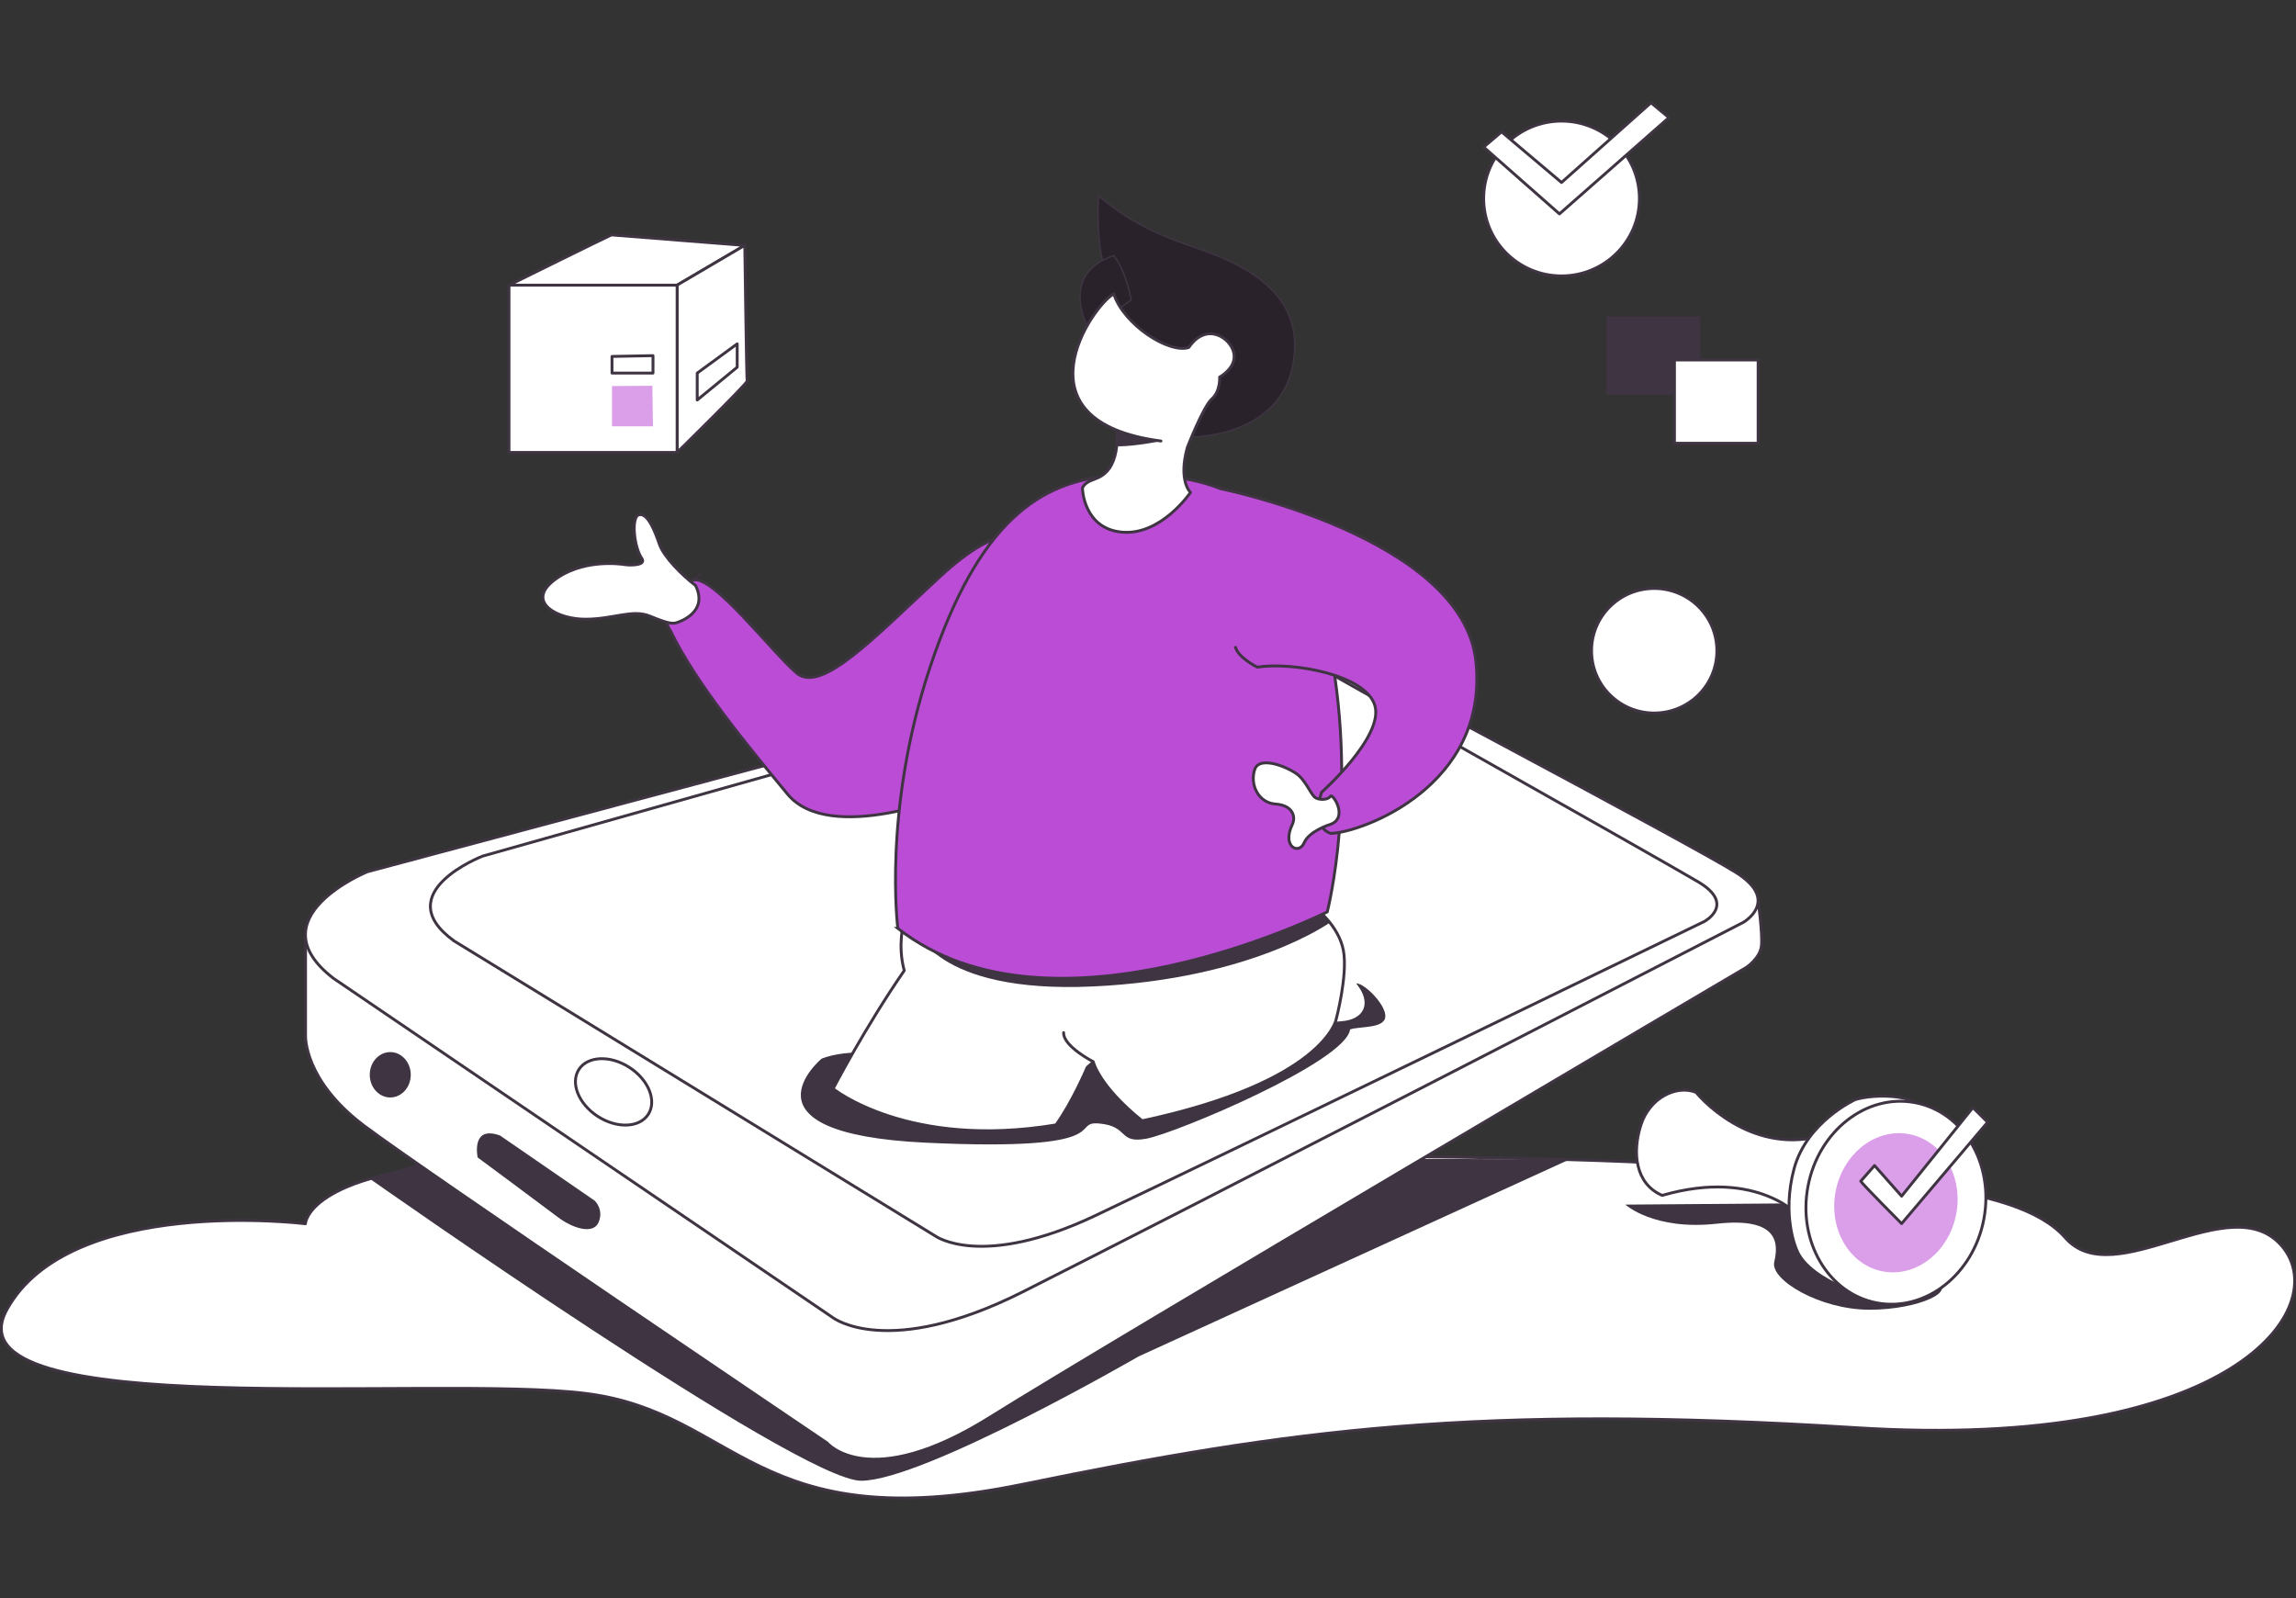 <svg xmlns="http://www.w3.org/2000/svg" width="250" height="174" fill="none"><rect width="100%" height="100%" fill="#333333" stroke="none"/><g clip-path="url(#a)"><path fill="#fff" stroke="#3F3442" stroke-linecap="round" stroke-linejoin="round" stroke-miterlimit="10" stroke-width=".313" d="M33.256 133.249s.182-5.527 18.642-6.672c18.46-1.144 114.352-1.34 132.545.349 18.193 1.689 35.025 1.675 40.429 7.844 5.405 6.169 18.011-5.681 23.612.935 5.601 6.616-5.18 22.347-46.423 19.75-41.244-2.582-61.584.196-90.741 6.17-29.157 5.974-31.01-7.817-47.518-9.896-16.509-2.094-69.95 3.364-63.044-9.143 6.907-12.506 32.498-9.337 32.498-9.337Z"/><path fill="#3F3442" d="M40.26 128.348s46.705 32.884 53.499 32.884c6.808 0 30.223-13.538 30.223-13.538l46.901-21.439-121.947-.587-8.675 2.68ZM176.975 131.166s3.102 2.834 9.952 2.08c6.851-.754 6.711 2.233 6.261 4.174-.449 1.94 4.984 5.192 10.388 5.192 5.405 0 9.953-2.15 6.879-3.169-3.074-1.019-8.142-8.472-8.142-8.472l-25.338.195Z"/><path fill="#fff" stroke="#3F3442" stroke-linecap="round" stroke-linejoin="round" stroke-miterlimit="10" stroke-width=".313" d="M33.27 102.025v10.747s-.225 4.843 6.387 9.812c6.598 4.969 50.396 34.531 50.396 34.531s4.534 5.472 17.729-2.791c13.196-8.263 82.374-48.991 82.374-48.991s1.474-.991 1.629-2.289c.168-1.298-.379-5.207-.379-5.207l-158.137 4.188Z"/><path fill="#fff" stroke="#3F3442" stroke-linecap="round" stroke-linejoin="round" stroke-miterlimit="10" stroke-width=".313" d="m36.316 106.533 54.382 36.946s5.953 4.578 20.622-2.792c14.67-7.37 78.5-40.254 78.5-40.254s4.099-2.345-.8-5.43c-4.9-3.084-46.634-25.179-46.634-25.179s-3.903-1.298-8.605 0c-4.703 1.298-93.773 25.096-93.773 25.096s-12.297 5.01-3.692 11.613Z"/><path fill="#fff" stroke="#3F3442" stroke-linecap="round" stroke-linejoin="round" stroke-miterlimit="10" stroke-width=".313" d="m49.442 102.456 52.403 32.131s5.026 3.643 17.407-2.22c12.381-5.862 66.329-32.032 66.329-32.032s3.467-1.857-.674-4.313c-4.141-2.457-44.823-25.375-44.823-25.375s-3.299-1.033-7.271 0c-3.973 1.033-80.255 22.57-80.255 22.57s-10.374 3.991-3.116 9.239Z"/><path fill="#3F3442" d="M89.463 115.271s-9.813 8.165 11.413 9.156c21.211.991 15.512-2.386 18.81-2.093 3.299.293 2.022 2.233 5.166 1.647 3.145-.586 21.703-8.361 22.152-11.892.997-.349 3.664-.07 3.832-1.326.169-1.256-2.232-3.713-3.172-3.685 1.797 2.191.814 3.95-1.586 4.118-2.387.167-3.496 1.158-3.496 1.158s-19.512 7.3-19.47 7.146c.056-.153-4.113-4.773-4.113-4.773s-6.416 1.144-9.069 1.842c-2.653.698-14.557-3.587-20.467-1.298ZM54.453 123.645l10.317 7.105s.997.949.407 2.345c-.603 1.395-2.905.6-4.407-.545-1.502-1.144-8.76-6.518-8.76-6.518s-.772-3.559 2.443-2.387ZM42.493 119.499c1.232 0 2.232-1.106 2.232-2.471 0-1.364-1-2.47-2.232-2.47-1.233 0-2.232 1.106-2.232 2.47 0 1.365 1 2.471 2.232 2.471Z"/><path fill="#fff" stroke="#3F3442" stroke-linecap="round" stroke-linejoin="round" stroke-miterlimit="10" stroke-width=".313" d="M70.575 121.353c.967-1.462.065-3.749-2.014-5.109-2.08-1.359-4.549-1.277-5.516.185-.967 1.462-.066 3.75 2.014 5.11 2.08 1.359 4.549 1.276 5.516-.186Z"/><path fill="#BB4CD6" stroke="#3F3442" stroke-miterlimit="10" stroke-width=".313" d="M75.44 63.18s-4.31 2.792-2.401 5.57c2.695 5.569 8.1 12.143 12.704 17.712 4.604 5.569 18.207 0 18.207 0l7.37-27.609s-1.895-2.582-9.012 3.978c-7.104 6.56-12.86 12.73-15.568 10.455-2.696-2.29-9.195-10.845-11.3-10.106Z"/><path fill="#fff" stroke="#3F3442" stroke-linecap="round" stroke-linejoin="round" stroke-miterlimit="10" stroke-width=".313" d="M98.405 100.448s-.702 2.471.056 5.234c-4.198 6.058-7.75 12.869-7.75 12.869s8.157 6.616 24.272 3.936c1.797-2.484 3.398-6.267 3.398-6.267s5.909-5.276 6.303-5.569c.393-.293 0-10.203 0-10.203h-26.28Z"/><path fill="#fff" d="M115.812 112.438c-.056 1.493 3.229 3.168 3.229 3.168s.561 2.596 5.32 6.435c19.766-4.23 21.113-10.999 21.113-10.999s1.306-4.871.8-7.565c-.505-2.68-3.004-4.578-3.004-4.578l-23.724-2.038"/><path stroke="#3F3442" stroke-linecap="round" stroke-linejoin="round" stroke-miterlimit="10" stroke-width=".313" d="M115.812 112.438c-.056 1.493 3.229 3.168 3.229 3.168s.561 2.596 5.32 6.435c19.766-4.23 21.113-10.999 21.113-10.999s1.306-4.871.8-7.565c-.505-2.68-3.004-4.578-3.004-4.578l-23.724-2.038"/><path fill="#3F3442" d="M99.668 101.048s2.008 7.16 19.317 6.364c17.308-.795 25.829-6.965 25.829-6.965l-2.414-2.61-42.732 3.211Z"/><path fill="#BB4CD6" stroke="#3F3442" stroke-miterlimit="10" stroke-width=".313" d="M97.76 101.09s-1.67-12.939 3.538-28.53c5.208-15.59 11.876-20.294 20.074-20.769 8.212-.46 19.611.698 23.148 17.266 3.538 16.568 0 30.232 0 30.232s-29.957 15.005-46.76 1.801Z"/><path fill="#BB4CD6" d="M132.798 53.188s26.504 5.318 27.908 18.857c1.403 13.539-12.41 18.606-15.807 18.703-2.302-.795-.997-4.48-.997-4.48s6.809-6.072 5.798-9.45c-.997-3.377-9.012-4.773-12.803-4.173 0 0-2.204-1.088-2.4-2.289"/><path stroke="#3F3442" stroke-miterlimit="10" stroke-width=".313" d="M132.798 53.188s26.504 5.318 27.908 18.857c1.403 13.539-12.41 18.606-15.807 18.703-2.302-.795-.997-4.48-.997-4.48s6.809-6.072 5.798-9.45c-.997-3.377-9.012-4.773-12.803-4.173 0 0-2.204-1.088-2.4-2.289"/><path fill="#29222B" stroke="#3F3442" stroke-linecap="round" stroke-linejoin="round" stroke-miterlimit="10" stroke-width=".156" d="M119.602 21.322s-.477 7.02 1.671 10.678c.856 6.1 7.65 14.864 7.65 14.864l.829.712s9.223.084 10.935-7.467c1.699-7.565-4.253-11.04-10.514-13.134-6.247-2.094-8.535-4.02-10.571-5.653Z"/><path fill="#29222B" stroke="#3F3442" stroke-linecap="round" stroke-linejoin="round" stroke-miterlimit="10" stroke-width=".156" d="M118.606 35.921s-3.537-6.001 2.667-8.095c1.432 1.856 1.895 4.843 1.895 4.843l-4.562 3.252Z"/><path fill="#fff" d="M126.411 48.023c-16.214-2.122-7.468-14.754-5.138-16.024 1.095 3.378 6.036 6.533 8.17 5.835 1.937-2.848 4.576-1.033 4.899.6.337 1.619-1.544 2.624-1.544 2.624s.112 1.521-.842 2.373c-.955.851-2.682 5.318-2.682 5.318-.996 3.628.351 4.87.351 4.87s-3.158 4.677-7.412 4.328c-4.253-.35-4.351-4.774-4.351-4.774s.084-.488.912-.837c.8-.363 3.018-.614 2.892-5.472"/><path stroke="#3F3442" stroke-linecap="round" stroke-linejoin="round" stroke-miterlimit="10" stroke-width=".313" d="M126.411 48.023c-16.214-2.122-7.468-14.754-5.138-16.024 1.095 3.378 6.036 6.533 8.17 5.835 1.937-2.848 4.576-1.033 4.899.6.337 1.619-1.544 2.624-1.544 2.624s.112 1.521-.842 2.373c-.955.851-2.682 5.318-2.682 5.318-.996 3.628.351 4.87.351 4.87s-3.158 4.677-7.412 4.328c-4.253-.35-4.351-4.774-4.351-4.774s.084-.488.912-.837c.8-.363 3.018-.614 2.892-5.472"/><path fill="#fff" stroke="#3F3442" stroke-linecap="round" stroke-linejoin="round" stroke-miterlimit="10" stroke-width=".313" d="M73.713 67.787s3.523-1.019 2.021-4.034c-1.502-1.144-3.453-3.112-3.93-4.48-.478-1.368-1.222-3.364-2.176-3.238-.955.126-.604 3.601.28 4.801.45.74-1.305.74-1.88.642-.576-.097-4.731-.628-7.75 1.745-3.018 2.373.45 4.23 3.524 4.201 3.074-.028 5.054-1.102 6.935-.349 1.895.782 2.498.894 2.976.712ZM144.842 89.77s-2.302.698-2.849 2.01c-.548 1.312-2.457.447-1.278-2.01.407-.865.028-2.094-1.825-2.22-1.853-.125-2.821-2.093-2.274-3.754.548-1.66 4.057-.098 4.885.726.828.823 1.292 2.066 1.741 2.345.435.265 1.404.237 1.614-.168.211-.404 2.036 2.345-.014 3.071ZM170.027 30.045c4.682 0 8.479-3.775 8.479-8.43 0-4.657-3.797-8.431-8.479-8.431-4.683 0-8.479 3.774-8.479 8.43s3.796 8.43 8.479 8.43Z"/><path fill="#fff" stroke="#3F3442" stroke-linecap="round" stroke-linejoin="round" stroke-miterlimit="10" stroke-width=".313" d="m161.548 16.017 8.254 7.272 11.918-10.482-1.951-1.619-9.742 8.682-6.528-5.514-1.951 1.661ZM196.136 132.619s-4.604-5.5-15.147-2.457c-2.933-1.256-3.27-4.648-2.33-7.635.941-2.987 3.875-4.438 6.008-3.587 2.134 2.527 8.409 7.565 15.877 3.853 4.001 1.591-.8 9.616-4.408 9.826Z"/><path fill="#fff" stroke="#3F3442" stroke-linecap="round" stroke-linejoin="round" stroke-miterlimit="10" stroke-width=".313" d="M200.643 140.184c-1.881-.81-4.324-2.247-5.026-4.131 0 0-1.656-3.657-.266-8.808 1.404-5.15 6.682-7.523 6.682-7.523 1.965-.572 5.124-.461 6.275.237l-7.665 20.225Z"/><path fill="#fff" stroke="#3F3442" stroke-linecap="round" stroke-linejoin="round" stroke-miterlimit="10" stroke-width=".313" d="M216.01 132.759c1.143-6.022-2.217-11.708-7.505-12.7-5.287-.992-10.5 3.086-11.642 9.108-1.143 6.022 2.217 11.709 7.504 12.7 5.288.992 10.5-3.086 11.643-9.108Z"/><path fill="#DB9FE9" d="M213.003 132.195c.784-4.128-1.521-8.026-5.148-8.707-3.626-.68-7.201 2.115-7.984 6.244-.784 4.128 1.521 8.027 5.148 8.707 3.626.68 7.201-2.115 7.984-6.244Z"/><path fill="#fff" stroke="#3F3442" stroke-linecap="round" stroke-linejoin="round" stroke-miterlimit="10" stroke-width=".313" d="M202.608 128.613c.182.335 4.45 4.62 4.45 4.62l9.363-11.04-1.6-1.591-7.763 9.644-2.948-3.336-1.502 1.703ZM73.741 31.05h-18.32v18.215h18.32V31.05ZM66.582 25.578c-.197.056-11.16 5.472-11.16 5.472h18.32l7.355-4.327-14.515-1.145Z"/><path fill="#fff" stroke="#3F3442" stroke-linecap="round" stroke-linejoin="round" stroke-miterlimit="10" stroke-width=".313" d="M73.741 49.25s7.65-7.508 7.609-7.76c-.056-.25-.253-14.78-.253-14.78l-7.356 4.326v18.215Z"/><path fill="#fff" stroke="#3F3442" stroke-linecap="round" stroke-linejoin="round" stroke-miterlimit="10" stroke-width=".313" d="m80.269 37.442-4.352 3.183v2.93l4.352-3.572v-2.54Z"/><path fill="#DB9FE9" d="M71.102 46.418h-4.464v-4.382l4.393-.028.07 4.41Z"/><path fill="#fff" stroke="#3F3442" stroke-linecap="round" stroke-linejoin="round" stroke-miterlimit="10" stroke-width=".313" d="M66.638 40.624h4.464v-1.898l-4.464.084v1.814ZM180.12 77.64c3.768 0 6.822-3.036 6.822-6.782 0-3.747-3.054-6.784-6.822-6.784-3.768 0-6.823 3.037-6.823 6.784 0 3.746 3.055 6.783 6.823 6.783Z"/><path fill="#3F3442" d="M185.117 34.456h-10.205v8.528h10.205v-8.528Z"/><path fill="#fff" stroke="#3F3442" stroke-linecap="round" stroke-linejoin="round" stroke-miterlimit="10" stroke-width=".313" d="M191.434 39.2h-9.111v9.06h9.111V39.2Z"/><path fill="#3F3442" d="M121.497 48.58s1.249.154 4.913-.544c-3.102-.628-4.773-1.075-4.773-1.075l-.14 1.62Z"/></g><defs><clipPath id="a"><path fill="#fff" d="M0 0h250v174H0z"/></clipPath></defs></svg>